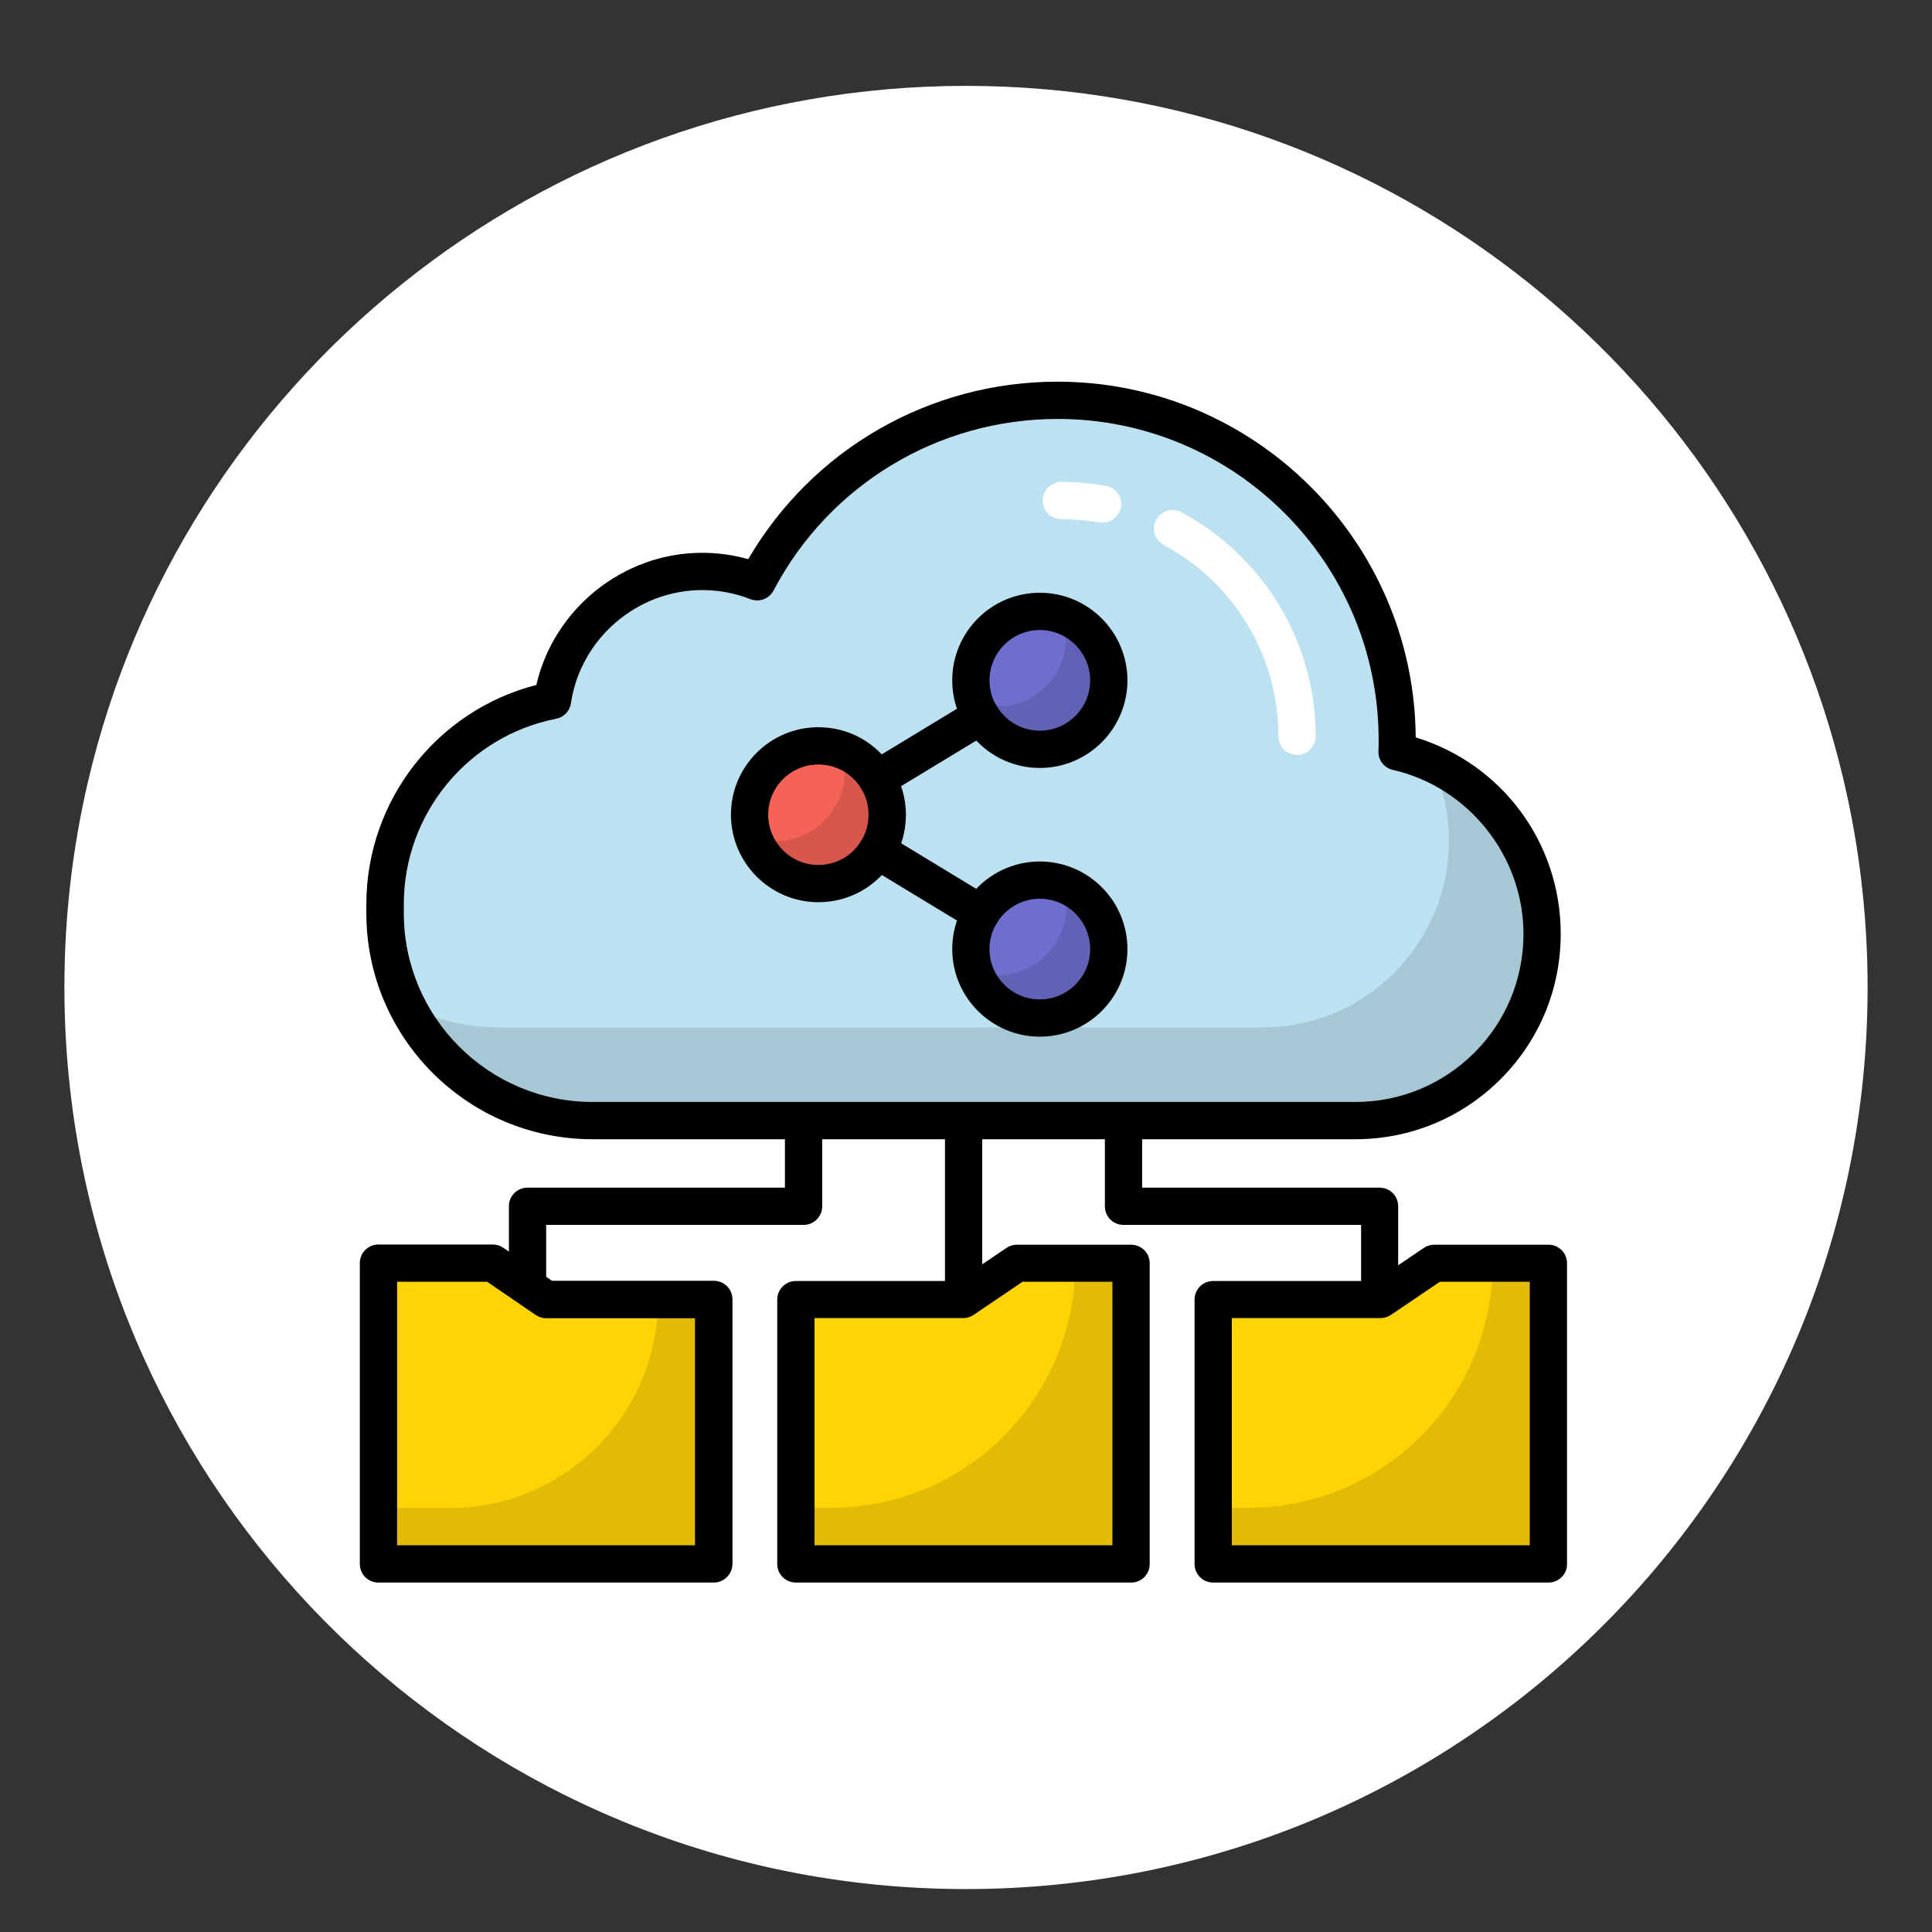 <svg width="90" height="90" viewBox="0 0 90 90" fill="none" xmlns="http://www.w3.org/2000/svg">
<rect x="0" y="0" width="90" height="90" fill="#333333" stroke="none"/>
<path d="M87 46C87 69.196 68.196 88 45 88C23.599 88 5.937 71.994 3.333 51.299C3.113 49.564 3 47.795 3 46C3 42.712 3.377 39.511 4.092 36.441C8.419 17.852 25.092 4 45 4C64.858 4 81.499 17.783 85.874 36.304C86.448 38.726 86.81 41.229 86.942 43.792C86.981 44.524 87 45.259 87 46Z" fill="white"/>
<path d="M71.837 43.505C71.837 45.912 70.862 48.077 69.287 49.661C67.712 51.236 65.537 52.202 63.139 52.202H27.599C22.257 52.202 17.926 47.88 17.926 42.539V42.118C17.926 37.42 21.281 33.501 25.728 32.633C26.229 29.233 29.164 26.629 32.708 26.629C33.602 26.629 34.47 26.799 35.267 27.104C37.915 22.075 43.186 18.657 49.261 18.657C57.994 18.657 65.081 25.735 65.081 34.477C65.081 34.664 65.081 34.843 65.072 35.031C68.947 35.908 71.837 39.371 71.837 43.505Z" fill="#BCE1F0"/>
<g opacity="0.12">
<path d="M66.73 35.586C67.222 36.678 67.499 37.886 67.499 39.165C67.499 41.572 66.524 43.738 64.949 45.321C63.374 46.896 61.2 47.863 58.802 47.863H23.261C21.713 47.863 20.255 47.487 18.957 46.843C20.541 50.019 23.816 52.202 27.61 52.202H63.142C65.549 52.202 67.714 51.227 69.289 49.661C70.864 48.086 71.839 45.912 71.839 43.505C71.839 39.98 69.736 36.955 66.73 35.586Z" fill="black"/>
</g>
<path d="M60.423 35.166C59.94 35.166 59.556 34.781 59.556 34.298C59.556 30.575 57.507 27.157 54.214 25.386C53.793 25.162 53.632 24.634 53.865 24.213C54.088 23.793 54.616 23.632 55.037 23.864C58.893 25.94 61.291 29.94 61.291 34.307C61.291 34.772 60.898 35.166 60.423 35.166Z" fill="white"/>
<path d="M51.357 24.348C51.303 24.348 51.259 24.348 51.205 24.339C50.623 24.24 50.033 24.186 49.442 24.186C48.959 24.186 48.574 23.802 48.574 23.319C48.574 22.835 48.959 22.451 49.442 22.451C50.131 22.451 50.829 22.513 51.509 22.63C51.983 22.71 52.297 23.166 52.216 23.632C52.136 24.052 51.769 24.348 51.357 24.348Z" fill="white"/>
<path d="M41.326 37.948C41.326 38.566 41.165 39.13 40.861 39.613C40.297 40.543 39.286 41.161 38.114 41.161C36.342 41.161 34.91 39.729 34.91 37.948C34.91 36.177 36.342 34.745 38.114 34.745C39.277 34.745 40.288 35.362 40.852 36.284C41.156 36.767 41.326 37.34 41.326 37.948Z" fill="#F56356"/>
<path d="M48.439 34.906C50.213 34.906 51.651 33.468 51.651 31.694C51.651 29.92 50.213 28.482 48.439 28.482C46.665 28.482 45.227 29.92 45.227 31.694C45.227 33.468 46.665 34.906 48.439 34.906Z" fill="#6E6ECE"/>
<path d="M48.439 47.424C50.213 47.424 51.651 45.986 51.651 44.212C51.651 42.438 50.213 41 48.439 41C46.665 41 45.227 42.438 45.227 44.212C45.227 45.986 46.665 47.424 48.439 47.424Z" fill="#6E6ECE"/>
<path d="M72.142 58.842V72.854H56.52V60.542H64.322L66.81 58.842H72.142Z" fill="#FFD404"/>
<g opacity="0.12">
<path d="M69.53 58.842C69.53 65.141 64.43 70.241 58.13 70.241H56.52V72.845H72.134V58.842H69.53Z" fill="black"/>
</g>
<path d="M52.697 58.842V72.854H37.074V60.542H44.877L47.373 58.842H52.697Z" fill="#FFD404"/>
<path d="M17.633 58.842V72.854H33.256V60.542H25.453L22.966 58.842H17.633Z" fill="#FFD404"/>
<g opacity="0.12">
<path d="M30.652 60.542C30.652 65.902 26.303 70.25 20.944 70.25H17.633V72.854H33.256V60.542H30.652Z" fill="black"/>
</g>
<g opacity="0.12">
<path d="M40.86 36.284C40.475 35.649 39.876 35.166 39.16 34.924C39.276 35.255 39.339 35.604 39.339 35.962C39.339 36.579 39.178 37.143 38.874 37.626C38.31 38.557 37.299 39.174 36.127 39.174C35.76 39.174 35.42 39.103 35.098 38.986C35.527 40.248 36.708 41.161 38.113 41.161C39.276 41.161 40.287 40.543 40.86 39.613C41.155 39.13 41.325 38.566 41.325 37.948C41.325 37.34 41.155 36.767 40.86 36.284Z" fill="black"/>
</g>
<g opacity="0.12">
<path d="M49.476 28.669C49.593 29 49.664 29.34 49.664 29.707C49.664 31.479 48.233 32.92 46.452 32.92C46.085 32.92 45.745 32.848 45.414 32.732C45.844 33.993 47.025 34.906 48.438 34.906C50.21 34.906 51.651 33.474 51.651 31.694C51.651 30.289 50.738 29.099 49.476 28.669Z" fill="black"/>
</g>
<g opacity="0.12">
<path d="M49.476 41.188C49.593 41.519 49.664 41.859 49.664 42.225C49.664 43.997 48.233 45.438 46.452 45.438C46.085 45.438 45.745 45.366 45.414 45.25C45.844 46.511 47.025 47.424 48.438 47.424C50.21 47.424 51.651 45.992 51.651 44.212C51.651 42.807 50.738 41.626 49.476 41.188Z" fill="black"/>
</g>
<g opacity="0.12">
<path d="M50.092 58.842C50.092 65.141 44.992 70.241 38.693 70.241H37.082V72.845H52.696V58.842H50.092Z" fill="black"/>
</g>
<path d="M63.139 53.07H27.598C21.791 53.07 17.066 48.346 17.066 42.539V42.118C17.066 37.295 20.359 33.09 24.985 31.909C25.799 28.365 29.021 25.752 32.707 25.752C33.441 25.752 34.157 25.851 34.855 26.048C37.843 20.93 43.293 17.78 49.261 17.78C58.424 17.78 65.886 25.207 65.949 34.351C69.957 35.577 72.704 39.246 72.704 43.505C72.704 46.064 71.711 48.462 69.904 50.27C68.096 52.077 65.689 53.07 63.139 53.07ZM32.716 27.488C29.674 27.488 27.043 29.752 26.596 32.759C26.542 33.126 26.265 33.412 25.907 33.483C21.791 34.289 18.811 37.922 18.811 42.118V42.539C18.811 47.388 22.757 51.334 27.607 51.334H63.139C65.233 51.334 67.192 50.52 68.678 49.044C70.154 47.567 70.969 45.599 70.969 43.505C70.969 39.881 68.409 36.669 64.884 35.864C64.481 35.774 64.195 35.407 64.213 34.996C64.222 34.817 64.222 34.638 64.222 34.468C64.222 26.227 57.52 19.516 49.27 19.516C43.704 19.516 38.631 22.576 36.036 27.506C35.83 27.9 35.365 28.07 34.953 27.909C34.237 27.631 33.486 27.488 32.716 27.488Z" fill="black"/>
<path d="M44.888 61.052C44.404 61.052 44.02 60.667 44.02 60.184V52.202C44.02 51.719 44.404 51.334 44.888 51.334C45.371 51.334 45.755 51.719 45.755 52.202V60.184C45.755 60.667 45.371 61.052 44.888 61.052Z" fill="black"/>
<path d="M64.273 61.052C63.79 61.052 63.405 60.667 63.405 60.184V57.061H52.337C51.853 57.061 51.469 56.676 51.469 56.193V52.202C51.469 51.719 51.853 51.334 52.337 51.334C52.82 51.334 53.205 51.719 53.205 52.202V55.325H64.264C64.747 55.325 65.132 55.71 65.132 56.193V60.184C65.132 60.667 64.747 61.052 64.273 61.052Z" fill="black"/>
<path d="M24.575 60.461C24.092 60.461 23.707 60.077 23.707 59.593V56.193C23.707 55.71 24.092 55.325 24.575 55.325H36.565V52.202C36.565 51.719 36.95 51.334 37.433 51.334C37.916 51.334 38.301 51.719 38.301 52.202V56.193C38.301 56.676 37.916 57.061 37.433 57.061H25.443V59.593C25.443 60.068 25.058 60.461 24.575 60.461Z" fill="black"/>
<path d="M72.139 73.722H56.516C56.033 73.722 55.648 73.337 55.648 72.854V60.542C55.648 60.059 56.033 59.674 56.516 59.674H64.05L66.323 58.135C66.466 58.036 66.636 57.983 66.806 57.983H72.13C72.614 57.983 72.998 58.367 72.998 58.851V72.854C73.007 73.328 72.614 73.722 72.139 73.722ZM57.384 71.986H71.263V59.71H67.075L64.802 61.249C64.659 61.347 64.489 61.401 64.319 61.401H57.384V71.986Z" fill="black"/>
<path d="M52.698 73.722H37.075C36.592 73.722 36.207 73.337 36.207 72.854V60.542C36.207 60.059 36.592 59.674 37.075 59.674H44.609L46.882 58.135C47.025 58.036 47.195 57.983 47.365 57.983H52.689C53.172 57.983 53.557 58.367 53.557 58.851V72.854C53.566 73.328 53.172 73.722 52.698 73.722ZM37.943 71.986H51.821V59.71H47.633L45.361 61.249C45.218 61.347 45.048 61.401 44.877 61.401H37.943V71.986Z" fill="black"/>
<path d="M33.253 73.722H17.63C17.146 73.722 16.762 73.337 16.762 72.854V58.842C16.762 58.358 17.146 57.974 17.63 57.974H22.963C23.133 57.974 23.303 58.027 23.446 58.126L25.719 59.665H33.253C33.736 59.665 34.121 60.05 34.121 60.533V72.845C34.121 73.328 33.727 73.722 33.253 73.722ZM18.498 71.986H32.376V61.41H25.441C25.271 61.41 25.101 61.356 24.958 61.258L22.694 59.71H18.498V71.986Z" fill="black"/>
<path d="M38.122 42.029C35.876 42.029 34.051 40.194 34.051 37.948C34.051 35.702 35.876 33.877 38.122 33.877C39.563 33.877 40.86 34.611 41.603 35.837C41.988 36.463 42.202 37.197 42.202 37.948C42.202 38.709 41.996 39.443 41.612 40.069C40.86 41.295 39.554 42.029 38.122 42.029ZM38.122 35.613C36.834 35.613 35.787 36.66 35.787 37.948C35.787 39.246 36.834 40.293 38.122 40.293C38.945 40.293 39.697 39.872 40.126 39.156C40.35 38.798 40.458 38.387 40.458 37.939C40.458 37.51 40.341 37.089 40.117 36.731C39.688 36.033 38.945 35.613 38.122 35.613Z" fill="black"/>
<path d="M45.699 43.416C45.547 43.416 45.386 43.371 45.252 43.29L40.411 40.355C40 40.105 39.874 39.577 40.125 39.165C40.375 38.754 40.903 38.628 41.315 38.879L46.147 41.814C46.558 42.064 46.684 42.592 46.433 43.004C46.272 43.272 45.986 43.416 45.699 43.416Z" fill="black"/>
<path d="M40.861 37.152C40.566 37.152 40.28 37 40.118 36.731C39.868 36.32 40.002 35.792 40.414 35.541L45.255 32.606C45.666 32.365 46.194 32.49 46.445 32.902C46.695 33.313 46.561 33.841 46.149 34.092L41.309 37.027C41.165 37.107 41.013 37.152 40.861 37.152Z" fill="black"/>
<path d="M48.44 35.774C46.194 35.774 44.359 33.949 44.359 31.694C44.359 29.439 46.185 27.613 48.44 27.613C50.685 27.613 52.52 29.439 52.52 31.694C52.52 33.949 50.685 35.774 48.44 35.774ZM48.44 29.349C47.151 29.349 46.095 30.396 46.095 31.694C46.095 32.982 47.142 34.038 48.44 34.038C49.728 34.038 50.784 32.991 50.784 31.694C50.784 30.405 49.728 29.349 48.44 29.349Z" fill="black"/>
<path d="M48.44 48.292C46.194 48.292 44.359 46.467 44.359 44.212C44.359 41.957 46.185 40.132 48.44 40.132C50.685 40.132 52.52 41.957 52.52 44.212C52.52 46.467 50.685 48.292 48.44 48.292ZM48.44 41.867C47.151 41.867 46.095 42.914 46.095 44.212C46.095 45.509 47.142 46.556 48.44 46.556C49.728 46.556 50.784 45.509 50.784 44.212C50.784 42.914 49.728 41.867 48.44 41.867Z" fill="black"/>
</svg>
